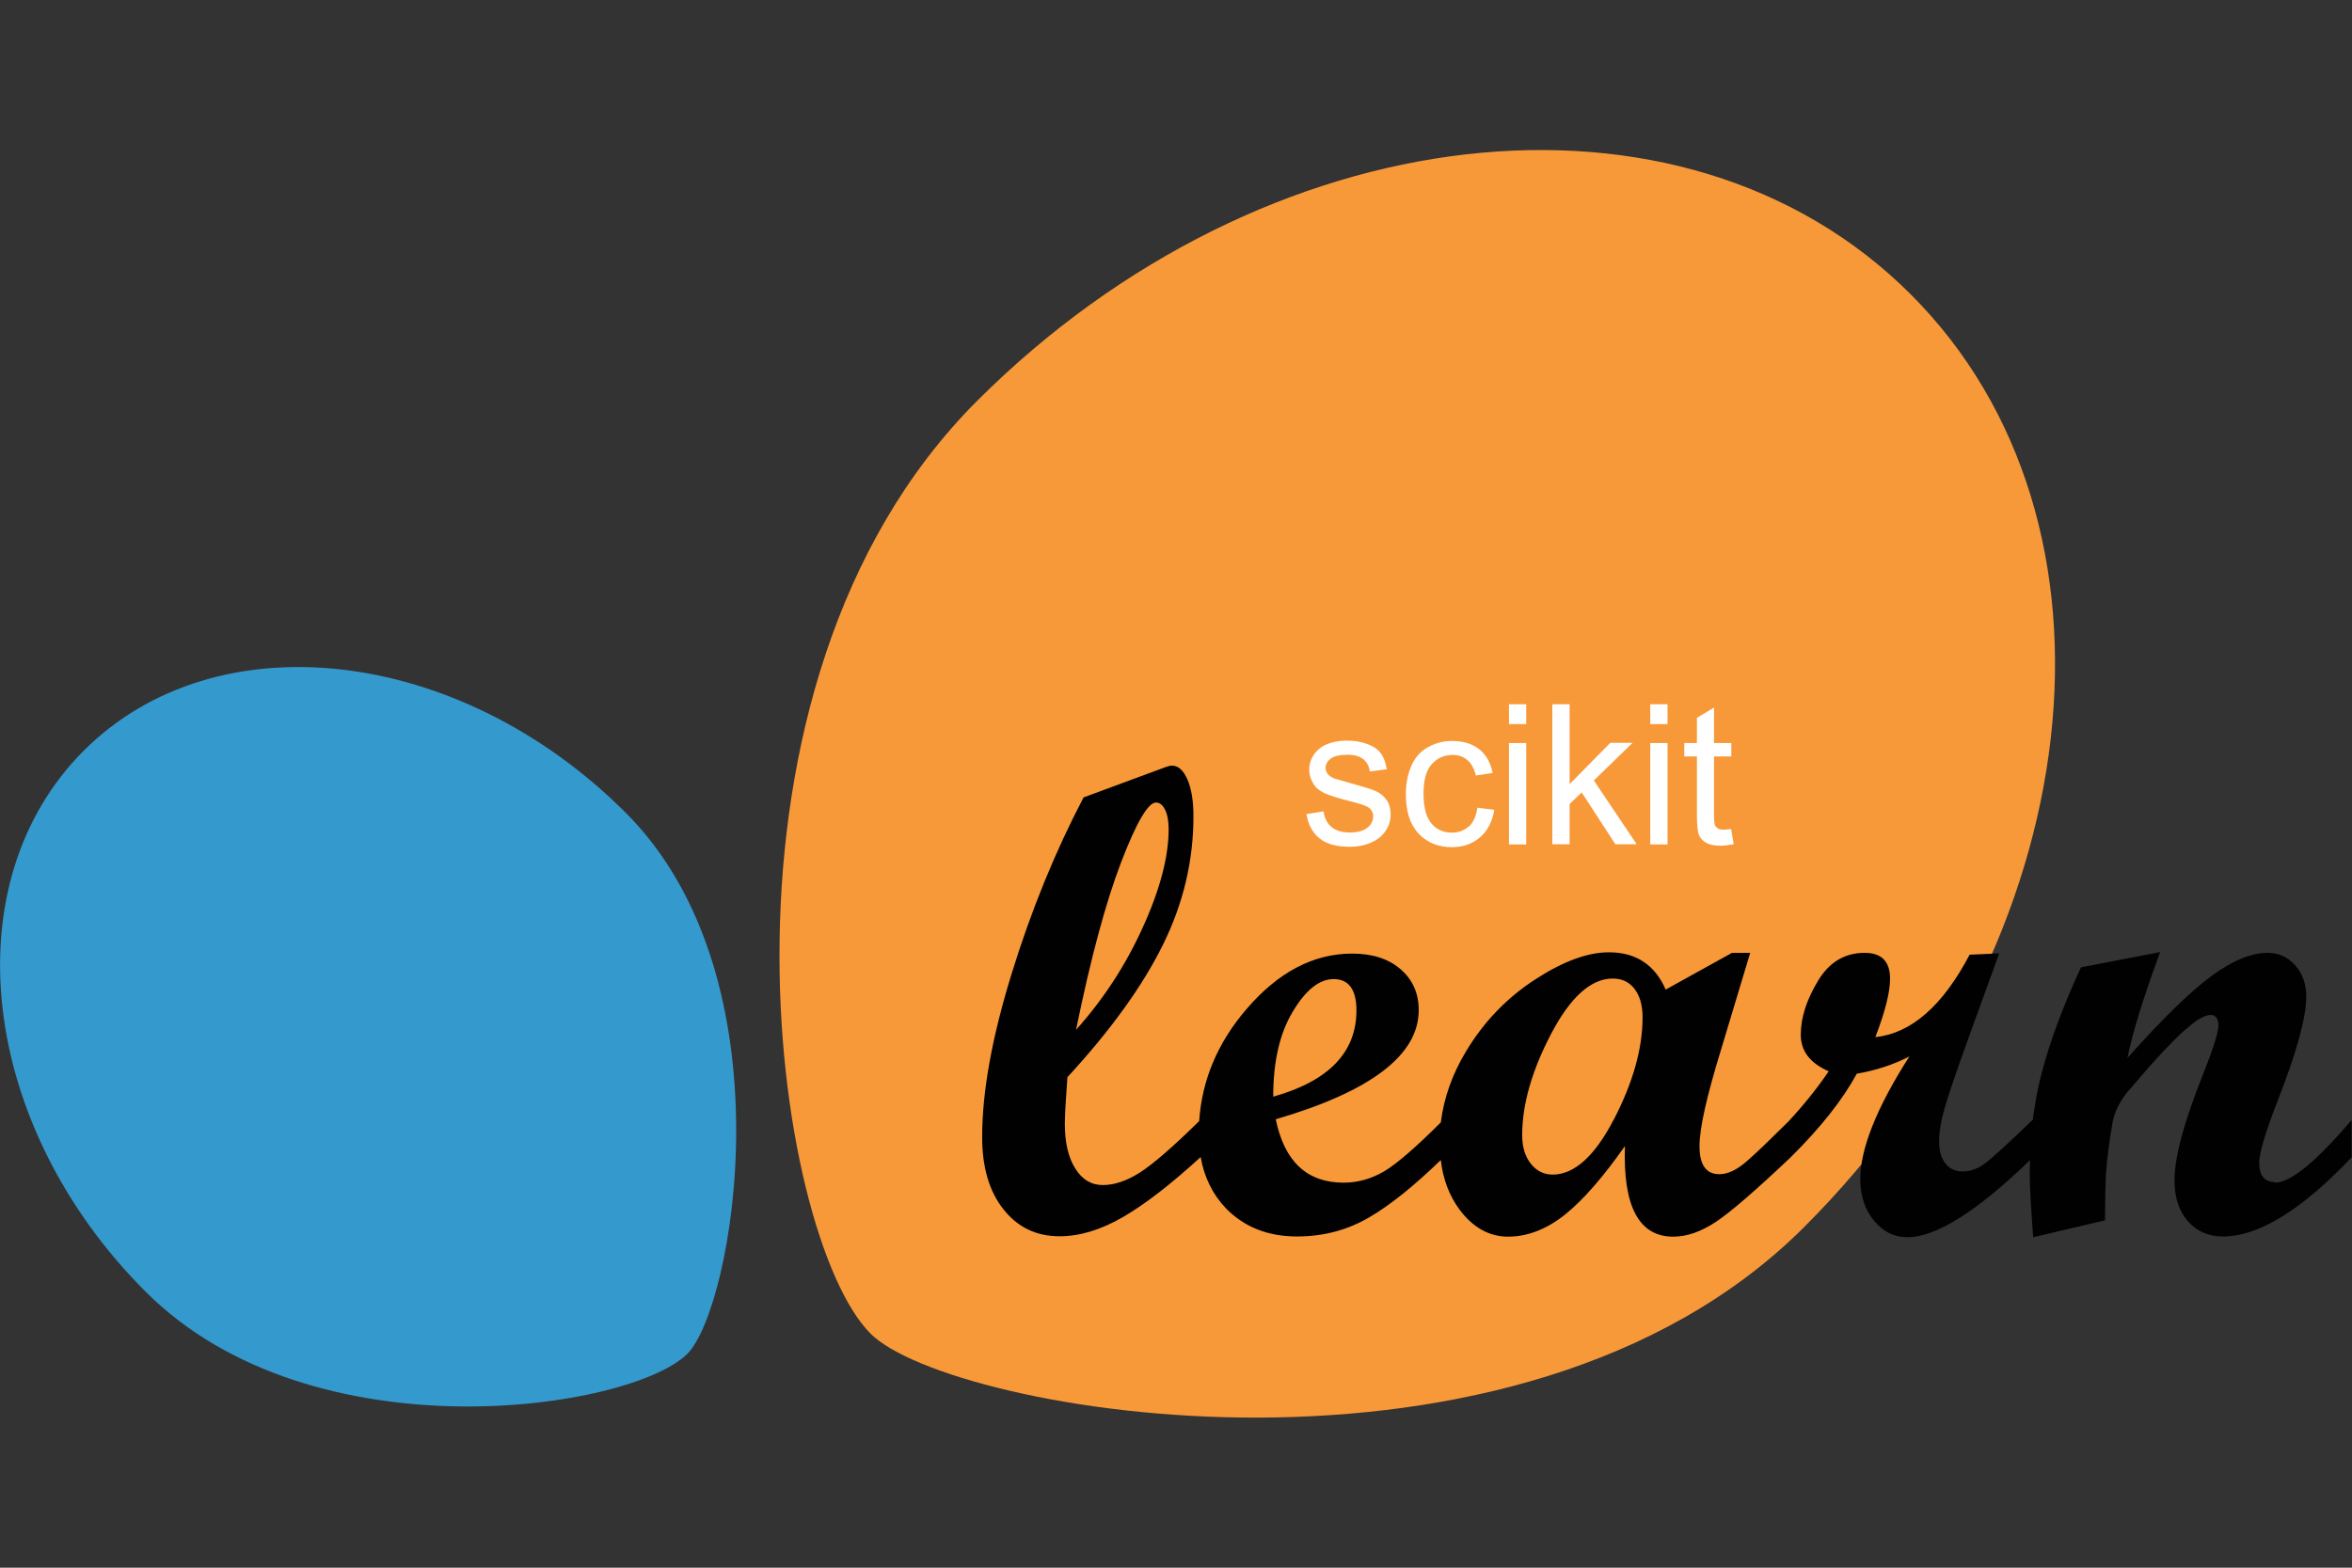 <svg width="60" height="40" viewBox="0 0 60 40" fill="none" xmlns="http://www.w3.org/2000/svg">
<rect x="0" y="0" width="60" height="40" fill="#333333" stroke="none"/>
<path d="M46.022 31.311C53.349 23.989 54.568 13.33 48.741 7.508C42.914 1.686 32.255 2.905 24.928 10.227C17.602 17.549 19.721 31.545 22.21 34.03C24.221 36.041 38.696 38.633 46.022 31.311Z" fill="#F89939"/>
<path d="M15.957 20.732C11.705 16.485 5.518 15.777 2.138 19.152C-1.242 22.532 -0.534 28.715 3.718 32.961C7.969 37.213 16.093 35.98 17.536 34.541C18.703 33.374 20.213 24.979 15.957 20.732Z" fill="#3499CD"/>
<path d="M58.041 30.162C57.769 30.162 57.633 29.998 57.633 29.665C57.633 29.416 57.797 28.873 58.12 28.043C58.594 26.829 58.833 25.957 58.833 25.427C58.833 25.109 58.739 24.841 58.552 24.631C58.364 24.419 58.13 24.312 57.848 24.312C57.436 24.312 56.962 24.504 56.428 24.893C55.894 25.282 55.177 25.98 54.272 26.993C54.403 26.337 54.684 25.437 55.106 24.293L53.086 24.682C52.627 25.676 52.294 26.571 52.087 27.368C51.984 27.757 51.909 28.16 51.858 28.568C51.225 29.182 50.812 29.552 50.634 29.688C50.452 29.824 50.259 29.89 50.062 29.89C49.88 29.89 49.734 29.82 49.627 29.684C49.519 29.548 49.467 29.36 49.467 29.131C49.467 28.882 49.514 28.596 49.608 28.273C49.702 27.949 49.908 27.34 50.231 26.445L51 24.326L50.245 24.359C49.561 25.662 48.759 26.365 47.841 26.463C48.089 25.816 48.216 25.32 48.216 24.973C48.216 24.532 48 24.312 47.569 24.312C47.058 24.312 46.659 24.551 46.373 25.034C46.083 25.516 45.938 25.971 45.938 26.398C45.938 26.824 46.177 27.124 46.65 27.335C46.341 27.79 45.994 28.216 45.619 28.619C45.173 29.06 44.827 29.398 44.573 29.618C44.316 29.848 44.077 29.96 43.861 29.96C43.523 29.96 43.355 29.721 43.355 29.248C43.355 28.774 43.542 27.959 43.917 26.74L44.648 24.312H44.184L42.492 25.249C42.216 24.616 41.733 24.298 41.044 24.298C40.495 24.298 39.867 24.532 39.155 24.996C38.442 25.46 37.856 26.065 37.402 26.82C37.05 27.401 36.834 28.01 36.755 28.638C36.117 29.276 35.639 29.688 35.32 29.881C34.987 30.077 34.641 30.176 34.275 30.176C33.342 30.176 32.766 29.637 32.545 28.559C34.978 27.846 36.192 26.918 36.192 25.774C36.192 25.343 36.038 24.996 35.728 24.729C35.419 24.462 35.006 24.331 34.495 24.331C33.506 24.331 32.606 24.804 31.795 25.751C31.059 26.609 30.661 27.56 30.591 28.605C29.92 29.266 29.414 29.702 29.086 29.913C28.748 30.129 28.43 30.237 28.134 30.237C27.839 30.237 27.605 30.096 27.431 29.815C27.253 29.534 27.164 29.154 27.164 28.671C27.164 28.456 27.188 28.062 27.23 27.485C28.336 26.285 29.147 25.16 29.667 24.105C30.188 23.051 30.445 21.959 30.445 20.834C30.445 20.435 30.394 20.121 30.291 19.887C30.188 19.652 30.056 19.535 29.897 19.535C29.864 19.535 29.812 19.544 29.747 19.568L27.642 20.346C26.925 21.715 26.311 23.21 25.809 24.837C25.308 26.459 25.055 27.851 25.055 29.009C25.055 29.782 25.233 30.396 25.598 30.855C25.959 31.315 26.438 31.544 27.028 31.544C27.544 31.544 28.083 31.381 28.65 31.052C29.217 30.724 29.873 30.213 30.628 29.524C31.383 28.835 30.628 29.515 30.628 29.515C30.717 30.035 30.933 30.471 31.27 30.827C31.734 31.305 32.339 31.549 33.089 31.549C33.764 31.549 34.378 31.385 34.936 31.057C35.475 30.743 36.08 30.251 36.755 29.599C36.811 30.087 36.97 30.509 37.237 30.869C37.58 31.324 37.992 31.554 38.475 31.554C38.958 31.554 39.455 31.366 39.923 30.991C40.392 30.616 40.898 30.03 41.452 29.243C41.4 30.785 41.812 31.554 42.684 31.554C43.031 31.554 43.397 31.427 43.777 31.174C44.156 30.921 44.789 30.373 45.675 29.534C46.444 28.774 47.006 28.062 47.367 27.396C47.855 27.312 48.3 27.166 48.708 26.956C47.873 28.263 47.456 29.309 47.456 30.087C47.456 30.509 47.573 30.86 47.803 31.141C48.033 31.423 48.319 31.568 48.656 31.568C49.392 31.568 50.438 30.907 51.788 29.599C51.788 29.702 51.778 29.801 51.778 29.904C51.778 30.27 51.811 30.823 51.867 31.568L53.7 31.137C53.7 30.64 53.709 30.246 53.723 29.951C53.752 29.557 53.808 29.126 53.888 28.657C53.939 28.381 54.066 28.118 54.267 27.869L54.731 27.331C54.9 27.134 55.064 26.956 55.209 26.801C55.383 26.618 55.538 26.463 55.673 26.337C55.828 26.201 55.964 26.088 56.081 26.013C56.208 25.938 56.311 25.896 56.386 25.896C56.522 25.896 56.592 25.985 56.592 26.163C56.592 26.341 56.461 26.754 56.203 27.405C55.716 28.619 55.472 29.524 55.472 30.115C55.472 30.551 55.584 30.898 55.814 31.16C56.039 31.418 56.339 31.549 56.709 31.549C57.619 31.549 58.716 30.874 59.991 29.529V28.577C59.086 29.641 58.434 30.176 58.031 30.176L58.041 30.162ZM27.45 26.276C27.825 24.443 28.209 23.023 28.598 22.006C28.988 20.988 29.288 20.477 29.489 20.477C29.583 20.477 29.663 20.538 29.723 20.665C29.784 20.787 29.812 20.956 29.812 21.157C29.812 21.855 29.597 22.685 29.156 23.655C28.72 24.621 28.148 25.498 27.45 26.276ZM32.977 25.816C33.309 25.259 33.656 24.982 34.022 24.982C34.406 24.982 34.603 25.249 34.603 25.779C34.603 26.852 33.895 27.584 32.48 27.982C32.48 27.091 32.644 26.369 32.977 25.816ZM41.17 28.559C40.683 29.501 40.158 29.97 39.609 29.97C39.384 29.97 39.197 29.876 39.052 29.693C38.906 29.51 38.831 29.266 38.831 28.966C38.831 28.179 39.08 27.312 39.572 26.374C40.064 25.437 40.589 24.968 41.142 24.968C41.372 24.968 41.559 25.052 41.695 25.23C41.831 25.404 41.902 25.648 41.902 25.957C41.902 26.754 41.658 27.621 41.17 28.563V28.559Z" fill="#010101"/>
<path d="M35.372 20.411C35.442 20.509 35.475 20.636 35.475 20.786C35.475 20.936 35.433 21.072 35.348 21.198C35.264 21.325 35.142 21.428 34.978 21.498C34.819 21.569 34.636 21.606 34.434 21.606C34.097 21.606 33.844 21.536 33.666 21.395C33.487 21.255 33.375 21.048 33.328 20.772L33.764 20.702C33.788 20.875 33.858 21.011 33.966 21.1C34.078 21.194 34.233 21.241 34.434 21.241C34.636 21.241 34.786 21.198 34.884 21.119C34.983 21.039 35.03 20.941 35.03 20.828C35.03 20.73 34.987 20.65 34.898 20.594C34.837 20.556 34.688 20.505 34.448 20.444C34.125 20.364 33.905 20.294 33.778 20.233C33.652 20.172 33.558 20.092 33.497 19.984C33.436 19.877 33.398 19.764 33.398 19.637C33.398 19.52 33.427 19.417 33.478 19.319C33.53 19.22 33.605 19.141 33.694 19.075C33.764 19.023 33.853 18.981 33.97 18.948C34.087 18.916 34.214 18.897 34.35 18.897C34.552 18.897 34.73 18.925 34.884 18.986C35.039 19.042 35.152 19.122 35.227 19.225C35.302 19.323 35.348 19.459 35.377 19.628L34.945 19.684C34.927 19.553 34.87 19.445 34.777 19.37C34.683 19.295 34.552 19.258 34.378 19.258C34.177 19.258 34.031 19.291 33.947 19.356C33.862 19.422 33.816 19.502 33.816 19.591C33.816 19.647 33.834 19.698 33.867 19.745C33.905 19.792 33.961 19.83 34.036 19.863C34.078 19.877 34.209 19.914 34.425 19.975C34.734 20.059 34.95 20.125 35.077 20.177C35.198 20.228 35.297 20.308 35.367 20.406L35.372 20.411ZM37.467 21.086C37.35 21.194 37.209 21.245 37.036 21.245C36.82 21.245 36.647 21.166 36.516 21.011C36.384 20.856 36.314 20.598 36.314 20.252C36.314 19.905 36.384 19.656 36.52 19.502C36.656 19.347 36.839 19.262 37.059 19.262C37.205 19.262 37.331 19.305 37.434 19.394C37.538 19.483 37.608 19.614 37.65 19.788L38.077 19.722C38.025 19.459 37.913 19.258 37.734 19.117C37.556 18.977 37.327 18.906 37.045 18.906C36.82 18.906 36.619 18.958 36.427 19.066C36.239 19.169 36.094 19.328 36.005 19.539C35.911 19.75 35.864 19.994 35.864 20.275C35.864 20.706 35.972 21.039 36.188 21.269C36.403 21.498 36.689 21.616 37.041 21.616C37.322 21.616 37.561 21.531 37.758 21.363C37.95 21.194 38.072 20.959 38.119 20.664L37.688 20.608C37.655 20.828 37.584 20.988 37.467 21.095V21.086ZM38.494 21.545H38.934V18.958H38.494V21.545ZM38.494 18.475H38.934V17.969H38.494V18.475ZM41.648 18.953H41.081L40.041 20.008V17.969H39.6V21.541H40.041V20.514L40.35 20.219L41.208 21.541H41.752L40.659 19.914L41.648 18.953ZM42.098 18.475H42.539V17.969H42.098V18.475ZM42.098 21.545H42.539V18.958H42.098V21.545ZM44.166 21.152C44.086 21.161 44.02 21.17 43.973 21.17C43.908 21.17 43.856 21.161 43.823 21.137C43.791 21.114 43.763 21.086 43.748 21.053C43.734 21.016 43.725 20.936 43.725 20.814V19.3H44.166V18.958H43.725V18.053L43.289 18.316V18.958H42.966V19.3H43.289V20.791C43.289 21.053 43.308 21.227 43.341 21.306C43.378 21.391 43.439 21.456 43.523 21.503C43.612 21.555 43.734 21.578 43.894 21.578C43.992 21.578 44.1 21.564 44.227 21.541L44.161 21.152H44.166Z" fill="white"/>
</svg>
